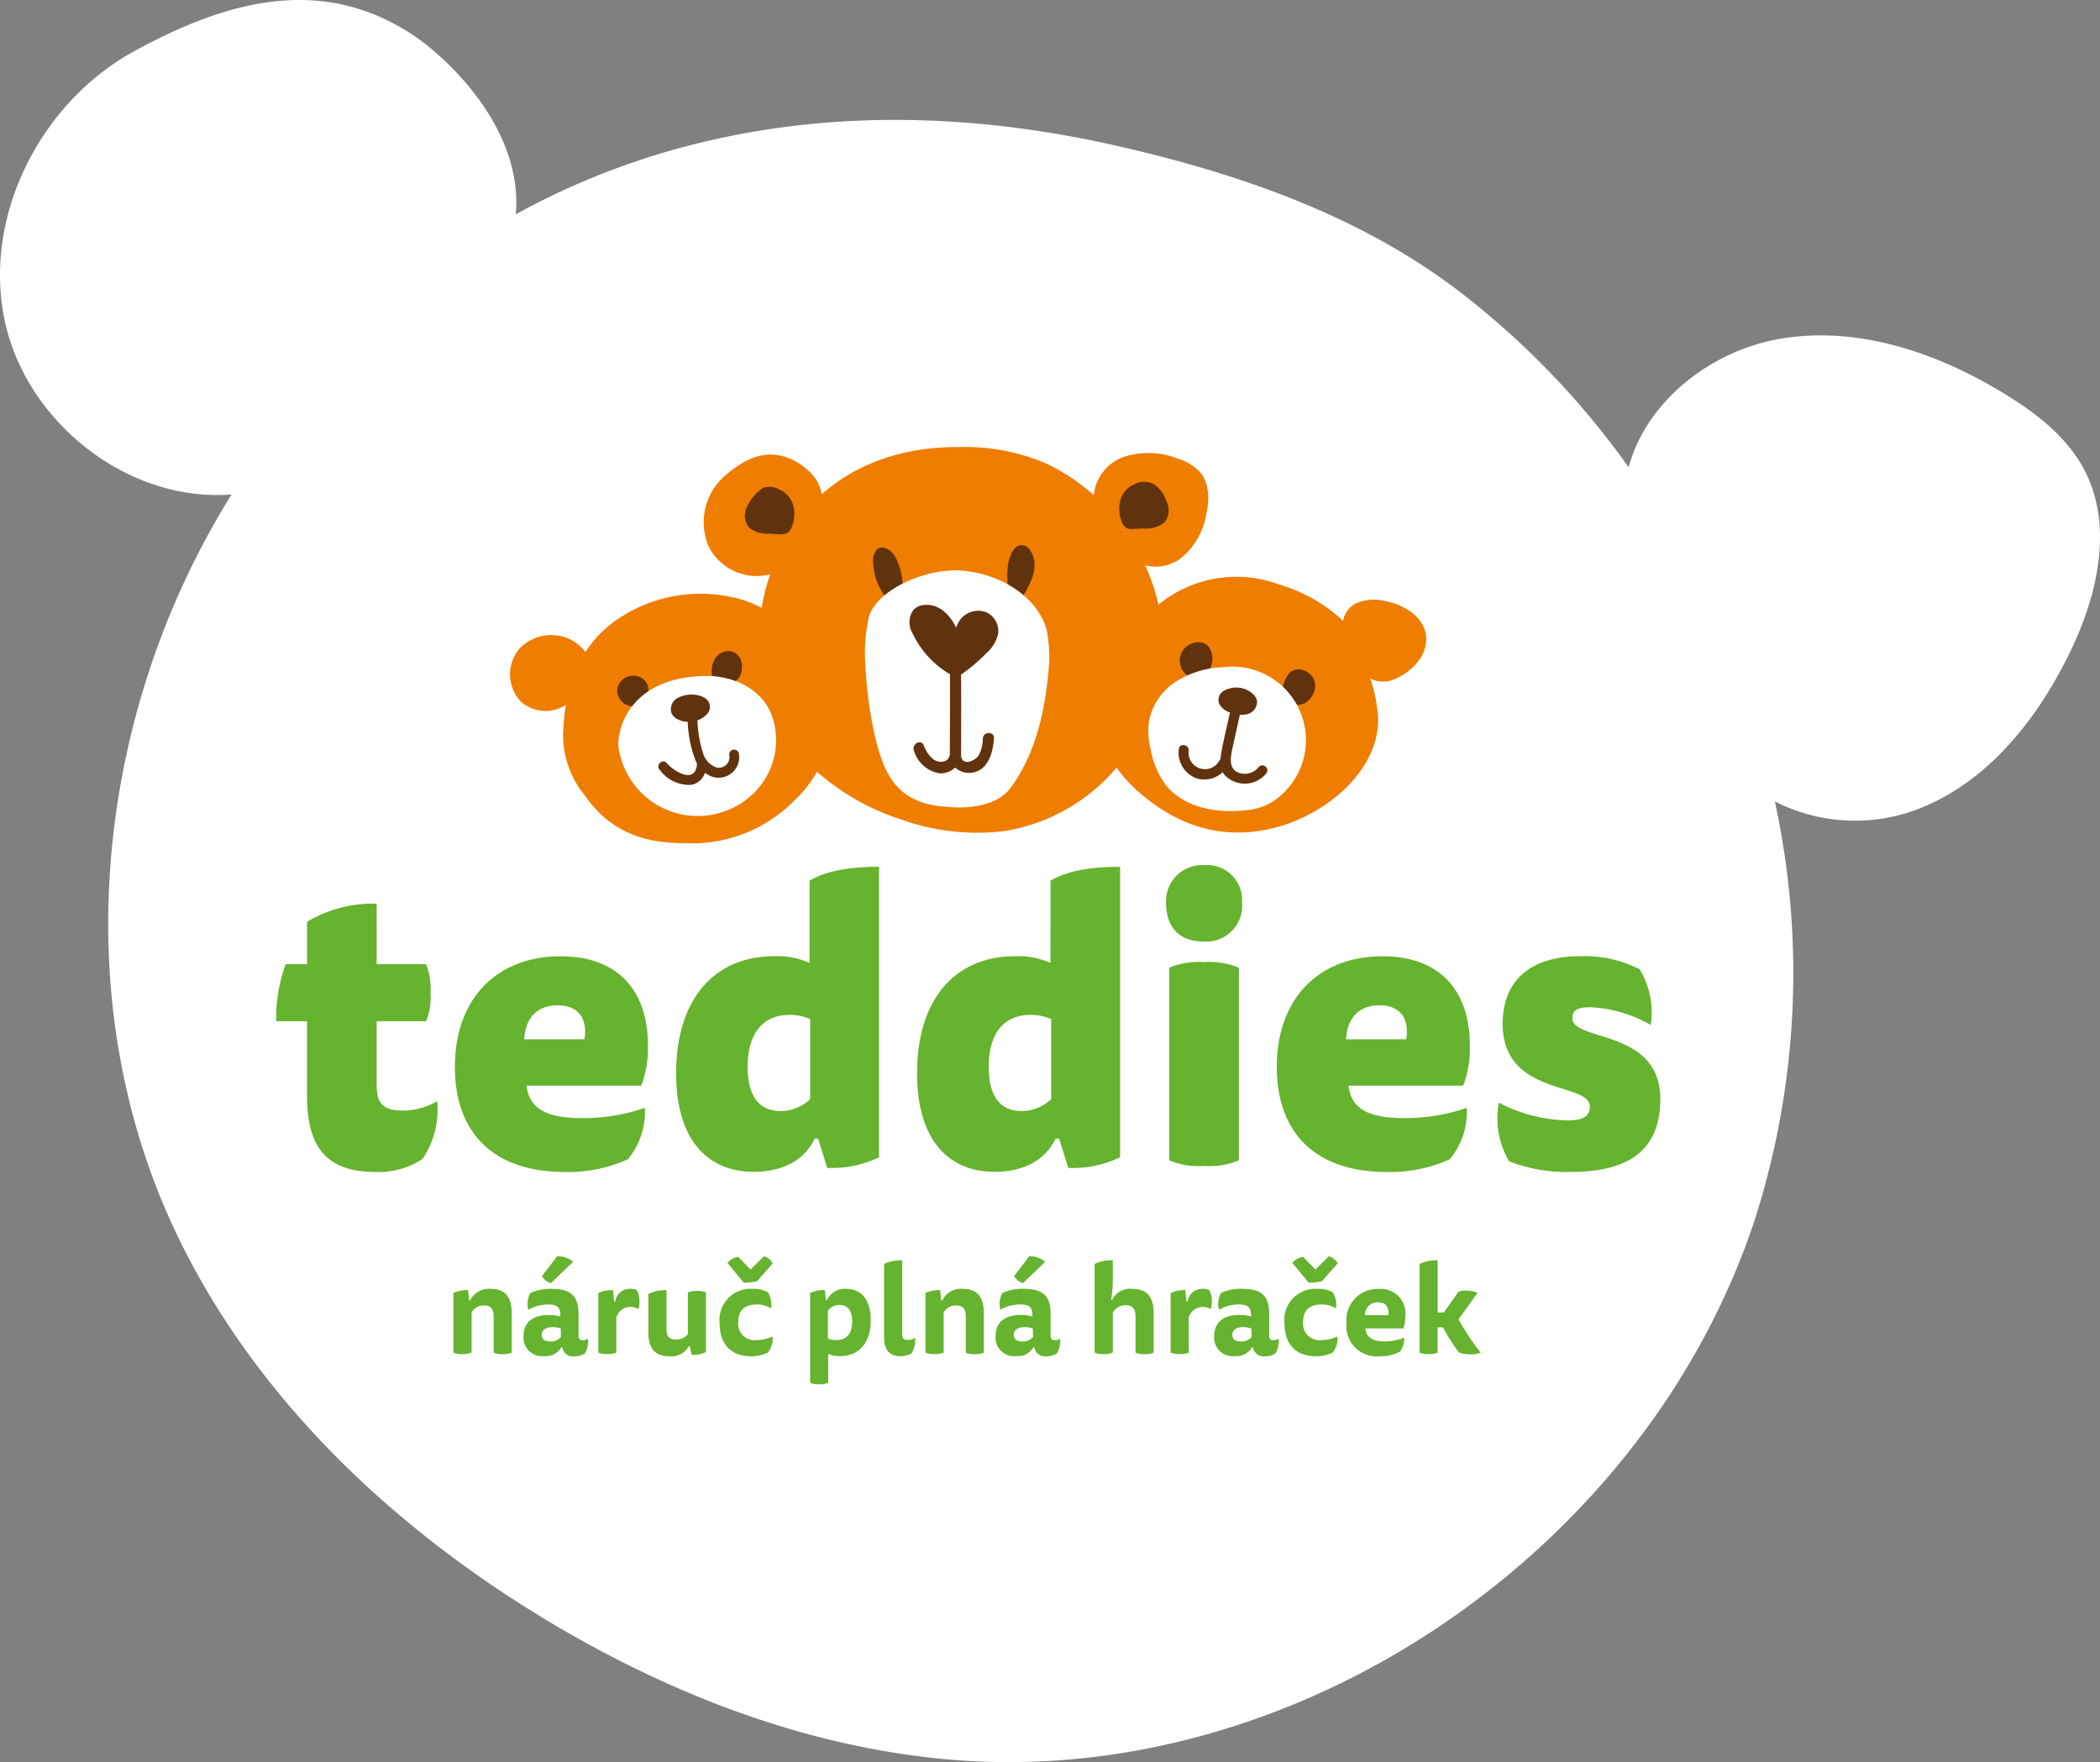 <svg xmlns="http://www.w3.org/2000/svg" width="211.256" height="177.298" viewBox="0 0 211.256 177.298">
  <rect x="0" y="0" width="211.256" height="177.298" fill="#808080" stroke="none"/>
  <g id="logo" transform="translate(-0.502 -0.503)">
    <path id="Path_2" data-name="Path 2" d="M210.125,47.677c-1.759-3.281-4.843-5.649-8.027-7.584-6.71-4.1-14.648-6.808-22.41-5.521-6.985,1.159-13.548,6.239-15.346,12.949A82.688,82.688,0,0,0,147.14,29.7c-9.952-7.545-21.918-11.691-34.1-14.481C85.4,8.89,65.214,14.991,52.393,22.065c.756-9.029-7.5-16.2-10.493-18.136C32.852-1.956,23.44.48,13.979,5.668S-1.308,22.379,1.011,32.921C3.251,43.109,13.478,51.086,23.8,50.251,10.138,72.14,7.073,100.778,18.037,124.17c7.712,16.456,21.408,29.581,36.93,39.033,12.507,7.614,26.506,13.086,41.086,14.344,34.867,3.006,69.862-20.936,80.914-54.133a81.373,81.373,0,0,0,2.083-42.275,17.744,17.744,0,0,0,14.9.57c6.553-2.721,11.288-8.626,14.481-14.963C211.431,60.822,213.259,53.533,210.125,47.677Z" transform="translate(0 0)" fill="#fff"/>
    <path id="Path_3" data-name="Path 3" d="M48.738,138.915a2.058,2.058,0,0,1-.9.147,2.11,2.11,0,0,1-.914-.147v-6a3.293,3.293,0,0,1,1.483-.285l.1,1.032h.1a2.093,2.093,0,0,1,2.093-1.159c.953,0,2.093.344,2.093,2.417v4a2.058,2.058,0,0,1-.9.147,2.11,2.11,0,0,1-.914-.147v-3.674c0-.658-.226-1.071-.973-1.071a1.337,1.337,0,0,0-1.248.717v4.028Z" transform="translate(-0.815 -2.317)" fill="#65b32e"/>
    <path id="Path_4" data-name="Path 4" d="M56.871,131.862a1.4,1.4,0,0,1-.9-.707l1.523-2a2.58,2.58,0,0,1,1.611.55Zm.992,4.578a2.3,2.3,0,0,0-.835-.147c-.727,0-1.091.3-1.091.776,0,.491.364.668.865.668a1.335,1.335,0,0,0,1.061-.442Zm.049,1.867a1.8,1.8,0,0,1-1.739.9A1.858,1.858,0,0,1,54.11,137.2c0-1.533,1.11-2.132,2.564-2.132a3.6,3.6,0,0,1,1.14.167v-.177c0-.766-.373-1.041-1.208-1.041a4.048,4.048,0,0,0-2.014.531,2.244,2.244,0,0,1,.206-1.69,4.727,4.727,0,0,1,2.161-.413c1.818,0,2.682.639,2.682,2.505v2.181c0,.393.177.481.422.481a.977.977,0,0,0,.54-.147,2.579,2.579,0,0,1-.324,1.474,1.865,1.865,0,0,1-1.041.295,1.081,1.081,0,0,1-1.228-.9h-.1Z" transform="translate(-0.941 -2.258)" fill="#65b32e"/>
    <path id="Path_5" data-name="Path 5" d="M65.051,132.5a1.284,1.284,0,0,1,.589.118,2.237,2.237,0,0,1,.265,1.149,2.311,2.311,0,0,1-.108.766,1.584,1.584,0,0,0-.865-.216,1.472,1.472,0,0,0-1.356,1.09v3.507a2.058,2.058,0,0,1-.9.147,2.11,2.11,0,0,1-.914-.147v-6a3.219,3.219,0,0,1,1.474-.285l.128,1.159h.1a1.476,1.476,0,0,1,1.592-1.287" transform="translate(-1.075 -2.317)" fill="#65b32e"/>
    <path id="Path_6" data-name="Path 6" d="M70.957,138.269a1.974,1.974,0,0,1-1.975,1.012c-.982,0-2.093-.344-2.093-2.427v-3.841a3.789,3.789,0,0,1,1.827-.373v3.9c0,.678.216,1.061.943,1.061a1.487,1.487,0,0,0,1.208-.54v-4.2a2.174,2.174,0,0,1,.914-.147,2.027,2.027,0,0,1,.9.147v6a3.026,3.026,0,0,1-1.425.285l-.216-.884h-.088Z" transform="translate(-1.165 -2.319)" fill="#65b32e"/>
    <path id="Path_7" data-name="Path 7" d="M74.976,129.828a1.67,1.67,0,0,1,1.091-.6L77.3,130.5l1.346-1.336a1.439,1.439,0,0,1,.884.717l-1.572,1.788a5.084,5.084,0,0,1-1.346.147Zm2.957,7.761a3.508,3.508,0,0,0,1.582-.364,2.271,2.271,0,0,1-.491,1.641,3.763,3.763,0,0,1-1.69.354c-2.034,0-3.144-1.248-3.144-3.3a3.126,3.126,0,0,1,3.321-3.478,2.9,2.9,0,0,1,1.533.344,2.422,2.422,0,0,1,.324,1.621,2.632,2.632,0,0,0-1.444-.393c-1.13,0-1.867.5-1.867,1.778a1.657,1.657,0,0,0,1.876,1.8" transform="translate(-1.293 -2.258)" fill="#65b32e"/>
    <path id="Path_8" data-name="Path 8" d="M85.248,137.51a2.269,2.269,0,0,0,.835.147c1.13,0,1.6-.757,1.6-1.877,0-1.159-.481-1.66-1.287-1.66a1.4,1.4,0,0,0-1.149.57Zm-.108-3.861A1.976,1.976,0,0,1,87.1,132.5c1.65,0,2.456,1.3,2.456,3.154,0,2.279-1.2,3.615-3.085,3.615a2.9,2.9,0,0,1-1.2-.226v2.908a2.057,2.057,0,0,1-.9.147,2.11,2.11,0,0,1-.914-.147v-9.038a3.5,3.5,0,0,1,1.484-.295l.1,1.022h.1Z" transform="translate(-1.456 -2.317)" fill="#65b32e"/>
    <path id="Path_9" data-name="Path 9" d="M92.671,139.218c-1.258,0-1.641-.815-1.641-1.935v-7.339a3.774,3.774,0,0,1,1.827-.364v7.4c0,.481.167.609.531.609a1.353,1.353,0,0,0,.766-.226,2.8,2.8,0,0,1-.354,1.572,2.109,2.109,0,0,1-1.13.285" transform="translate(-1.589 -2.266)" fill="#65b32e"/>
    <path id="Path_10" data-name="Path 10" d="M97.078,138.915a2.058,2.058,0,0,1-.9.147,2.11,2.11,0,0,1-.914-.147v-6a3.293,3.293,0,0,1,1.483-.285l.1,1.032h.1a2.093,2.093,0,0,1,2.093-1.159c.953,0,2.093.344,2.093,2.417v4a2.058,2.058,0,0,1-.9.147,2.11,2.11,0,0,1-.914-.147v-3.674c0-.658-.226-1.071-.973-1.071a1.337,1.337,0,0,0-1.248.717v4.028Z" transform="translate(-1.663 -2.317)" fill="#65b32e"/>
    <path id="Path_11" data-name="Path 11" d="M105.211,131.862a1.4,1.4,0,0,1-.9-.707l1.523-2a2.58,2.58,0,0,1,1.611.55Zm.992,4.578a2.3,2.3,0,0,0-.835-.147c-.727,0-1.091.3-1.091.776,0,.491.364.668.865.668a1.335,1.335,0,0,0,1.061-.442Zm.049,1.867a1.8,1.8,0,0,1-1.739.9,1.858,1.858,0,0,1-2.063-2.014c0-1.533,1.11-2.132,2.564-2.132a3.6,3.6,0,0,1,1.14.167v-.177c0-.766-.373-1.041-1.208-1.041a4.048,4.048,0,0,0-2.014.531,2.244,2.244,0,0,1,.206-1.69,4.727,4.727,0,0,1,2.161-.413c1.818,0,2.682.639,2.682,2.505v2.181c0,.393.177.481.422.481a.977.977,0,0,0,.54-.147,2.579,2.579,0,0,1-.324,1.474,1.865,1.865,0,0,1-1.041.295,1.081,1.081,0,0,1-1.228-.9h-.1Z" transform="translate(-1.79 -2.258)" fill="#65b32e"/>
    <path id="Path_12" data-name="Path 12" d="M114.4,138.864a2.058,2.058,0,0,1-.9.147,2.11,2.11,0,0,1-.914-.147v-8.921a3.773,3.773,0,0,1,1.827-.364V131.5a12.012,12.012,0,0,1-.167,2.063h.1a2,2,0,0,1,2.044-1.11c.982,0,2.132.344,2.132,2.417v4a2.058,2.058,0,0,1-.9.147,2.195,2.195,0,0,1-.924-.147V135.19c0-.668-.236-1.091-.992-1.091a1.414,1.414,0,0,0-1.287.737v4.028Z" transform="translate(-1.967 -2.266)" fill="#65b32e"/>
    <path id="Path_13" data-name="Path 13" d="M123.661,132.5a1.284,1.284,0,0,1,.589.118,2.237,2.237,0,0,1,.265,1.149,2.311,2.311,0,0,1-.108.766,1.584,1.584,0,0,0-.865-.216,1.472,1.472,0,0,0-1.356,1.09v3.507a2.058,2.058,0,0,1-.9.147,2.11,2.11,0,0,1-.914-.147v-6a3.219,3.219,0,0,1,1.474-.285l.128,1.159h.1a1.476,1.476,0,0,1,1.592-1.287" transform="translate(-2.104 -2.317)" fill="#65b32e"/>
    <path id="Path_14" data-name="Path 14" d="M128.583,136.5a2.294,2.294,0,0,0-.835-.147c-.727,0-1.091.3-1.091.776,0,.491.364.668.865.668a1.334,1.334,0,0,0,1.061-.442Zm.049,1.867a1.8,1.8,0,0,1-1.739.9,1.858,1.858,0,0,1-2.063-2.014c0-1.533,1.11-2.132,2.564-2.132a3.594,3.594,0,0,1,1.14.167v-.177c0-.766-.373-1.041-1.208-1.041a4.048,4.048,0,0,0-2.014.53,2.244,2.244,0,0,1,.206-1.69,4.7,4.7,0,0,1,2.161-.413c1.818,0,2.682.639,2.682,2.505v2.181c0,.393.177.481.422.481a.977.977,0,0,0,.54-.147,2.579,2.579,0,0,1-.324,1.474,1.864,1.864,0,0,1-1.041.295,1.081,1.081,0,0,1-1.228-.9h-.1Z" transform="translate(-2.182 -2.317)" fill="#65b32e"/>
    <path id="Path_15" data-name="Path 15" d="M132.816,129.828a1.67,1.67,0,0,1,1.09-.6l1.238,1.267,1.346-1.336a1.439,1.439,0,0,1,.884.717l-1.572,1.788a5.084,5.084,0,0,1-1.346.147Zm2.957,7.761a3.509,3.509,0,0,0,1.582-.364,2.271,2.271,0,0,1-.491,1.641,3.763,3.763,0,0,1-1.69.354c-2.034,0-3.144-1.248-3.144-3.3a3.126,3.126,0,0,1,3.321-3.478,2.9,2.9,0,0,1,1.533.344,2.422,2.422,0,0,1,.324,1.621,2.632,2.632,0,0,0-1.444-.393c-1.13,0-1.867.5-1.867,1.778a1.653,1.653,0,0,0,1.876,1.8" transform="translate(-2.309 -2.258)" fill="#65b32e"/>
    <path id="Path_16" data-name="Path 16" d="M142.585,135.153c.1-.658-.138-1.3-1.041-1.3a1.251,1.251,0,0,0-1.307,1.3Zm-2.309,1.326c.079.884.707,1.307,1.945,1.307a5.127,5.127,0,0,0,1.965-.373,2.171,2.171,0,0,1-.452,1.425,4.173,4.173,0,0,1-1.985.442,3.041,3.041,0,0,1-3.37-3.311,3.133,3.133,0,0,1,3.232-3.458,2.481,2.481,0,0,1,2.682,2.79,4.007,4.007,0,0,1-.187,1.179h-3.832Z" transform="translate(-2.42 -2.317)" fill="#65b32e"/>
    <path id="Path_17" data-name="Path 17" d="M148.3,134.826l1.483-2.1a2.58,2.58,0,0,1,.727-.1,2.416,2.416,0,0,1,1.179.236l-1.916,2.653a25.742,25.742,0,0,0,2.23,3.35,2.122,2.122,0,0,1-.992.167,3.167,3.167,0,0,1-1.169-.167,17.3,17.3,0,0,1-1.621-2.545h-.55v2.545a2.058,2.058,0,0,1-.9.147,2.11,2.11,0,0,1-.914-.147v-8.921a3.773,3.773,0,0,1,1.827-.364v5.246Z" transform="translate(-2.551 -2.266)" fill="#65b32e"/>
    <path id="Path_18" data-name="Path 18" d="M144.874,65.29c-.206-1.935-2.23-3.154-4.136-3.517a4.508,4.508,0,0,0-2.987.285,2.388,2.388,0,0,0-1.218,1.719,15.889,15.889,0,0,0-6.327-3.625,12.38,12.38,0,0,0-12.251,1.994,20.2,20.2,0,0,0-1.336-3.959,4.278,4.278,0,0,0,3.5-.639,7.2,7.2,0,0,0,2.594-4.234c.383-1.533.432-3.33-.6-4.529a5.1,5.1,0,0,0-2.26-1.346,7.976,7.976,0,0,0-5.5-.118,4.555,4.555,0,0,0-2.9,3.812,19.7,19.7,0,0,0-4.932-3.252,20.929,20.929,0,0,0-8.685-1.592c-6.759-.029-11.141,2.436-13.754,4.755-.295-2.142-2.584-3.38-3.389-3.674-2.417-.894-4.47.167-6.406,1.857a6.2,6.2,0,0,0-1.6,7.015,5.4,5.4,0,0,0,6.209,2.849,20.039,20.039,0,0,0-.855,3.38,13.19,13.19,0,0,0-1.572-.7,14.84,14.84,0,0,0-13.351,2.142,11.885,11.885,0,0,0-2.81,3,4.308,4.308,0,0,0-1.346-1.179,4.413,4.413,0,0,0-5.305.855,4.006,4.006,0,0,0,.128,5.276,3.729,3.729,0,0,0,4.549.373,22.8,22.8,0,0,0-.265,3.016,9.54,9.54,0,0,0,2.171,6.072c3.055,4.45,7.25,4.794,10.158,4.824a14.417,14.417,0,0,0,10.954-4.323,11.759,11.759,0,0,0,2.25-2.869,23.979,23.979,0,0,0,8.42,4.785,22.739,22.739,0,0,0,10.306,1.2,18.593,18.593,0,0,0,11.416-6.406,13.894,13.894,0,0,0,2.387,2.594c4.057,3.478,8.636,4.794,13.784,3.389s10.463-5.934,10.119-11.269a15.922,15.922,0,0,0-.766-3.7,2.189,2.189,0,0,0,1.11.324,2.8,2.8,0,0,0,1.483-.3c1.719-.776,3.213-2.417,3.016-4.274" transform="translate(-0.917 -0.804)" fill="#ef7d00"/>
    <path id="Path_19" data-name="Path 19" d="M91.865,62.288a5.838,5.838,0,0,1-1.955-4.421,1.639,1.639,0,0,1,.334-1.041c.472-.56,1.366-.079,1.8.521A6.689,6.689,0,0,1,92.8,61.6" transform="translate(-1.569 -0.984)" fill="#61320e"/>
    <path id="Path_20" data-name="Path 20" d="M103.758,61.694c-.069-1.641-.4-3.615.56-4.942a.956.956,0,0,1,.786-.413,1.032,1.032,0,0,1,.815.472c1.179,1.768-.108,3.694-1.208,5.521" transform="translate(-1.811 -0.98)" fill="#61320e"/>
    <path id="Path_21" data-name="Path 21" d="M103.718,80.8c2.662-3.6,3.586-8.262,3.89-12.723a14.707,14.707,0,0,0-.246-3.114c-.943-3.547-4.912-5.757-8.567-6.022S90.19,60.9,89.453,63.655a16.58,16.58,0,0,0-.373,4.225c.187,4.49,1.061,9.422,2.427,11.7.865,1.454,2.427,3,5.993,3.134-.01.01,4.392.56,6.219-1.916" transform="translate(-1.555 -1.025)" fill="#fff"/>
    <path id="Path_22" data-name="Path 22" d="M102.56,65.279a2.09,2.09,0,0,0-1.238-2.1,2.275,2.275,0,0,0-2.987,1.592v-.01c-.609-1.287-1.729-2.427-3.144-2.3a1.546,1.546,0,0,0-1.179.521,2.114,2.114,0,0,0-.1,2.279A9.423,9.423,0,0,0,97.7,69.425c.02,2.653-.02,8.007-.01,8.036v.02c-.088.825-1.032.943-1.641.521a3.211,3.211,0,0,1-.992-1.434c-.285-.658-1.248-.088-.973.57a3.226,3.226,0,0,0,2.564,2.26,2.116,2.116,0,0,0,1.572-.58,2.088,2.088,0,0,0,1.926.472c1.483-.383,1.886-2.093,1.985-3.409.049-.717-1.071-.717-1.12,0a3.613,3.613,0,0,1-.442,1.749c-.334.481-1.611,1.11-1.749.01,0-.02.02-5.521,0-8.174a17.293,17.293,0,0,0,2.554-2.161,3.678,3.678,0,0,0,1.189-2.024" transform="translate(-1.635 -1.087)" fill="#61320e"/>
    <path id="Path_23" data-name="Path 23" d="M121.359,67.675c-.324,1.277.884,2.594,2.024,2.2a2.149,2.149,0,0,0,.806-3.173c-.806-.894-2.5-.314-2.829.973s.884,2.594,2.024,2.2" transform="translate(-2.121 -1.154)" fill="#61320e"/>
    <path id="Path_24" data-name="Path 24" d="M132.341,69.649c.619-1.022,2.191-.639,2.653.452s-.54,2.692-1.759,2.505c0,0-2.427-.413-.894-2.957" transform="translate(-2.305 -1.203)" fill="#61320e"/>
    <path id="Path_25" data-name="Path 25" d="M125.615,68.83a9.542,9.542,0,0,0-4.726,1.434,6.119,6.119,0,0,0-2.741,4,7.853,7.853,0,0,0,.177,2.869A8.488,8.488,0,0,0,119.78,80.6c1.778,2.328,5.06,2.947,7.977,2.643a7.032,7.032,0,0,0,1.965-.432,5.985,5.985,0,0,0,1.6-.992,7.4,7.4,0,0,0-5.708-12.988" transform="translate(-2.064 -1.199)" fill="#fff"/>
    <path id="Path_26" data-name="Path 26" d="M129.266,78.888a1.768,1.768,0,0,1-1.867.648c-1.248-.314-.992-1.6-.786-2.554.236-1.11.491-2.22.737-3.331a2.118,2.118,0,0,0,.747-.059,1.27,1.27,0,0,0,.973-1.375,1.369,1.369,0,0,0-.442-.688,2.5,2.5,0,0,0-2.829-.314,1.119,1.119,0,0,0-.511.511c-.462,1.13.982,1.68.982,1.68l.088.029c-.295,1.287-.6,2.564-.845,3.861a7.4,7.4,0,0,0-.118.815,1.03,1.03,0,0,0-.079.108,1.65,1.65,0,0,1-3.114-.933c.069-.639-.914-.825-.992-.187a2.739,2.739,0,0,0,1.827,2.967,2.674,2.674,0,0,0,2.584-.639,1.693,1.693,0,0,0,.255.354,2.791,2.791,0,0,0,4.146-.246.5.5,0,0,0-.756-.648" transform="translate(-2.119 -1.236)" fill="#61320e"/>
    <path id="Path_27" data-name="Path 27" d="M63.769,70.781a1.568,1.568,0,1,0,2.633-.668,1.649,1.649,0,0,0-2.633.668,1.653,1.653,0,0,0,1.9,1.945" transform="translate(-1.11 -1.215)" fill="#61320e"/>
    <path id="Path_28" data-name="Path 28" d="M74.077,70.363c-.923-.187-.855-1.778-.285-2.525a1.571,1.571,0,0,1,1.434-.648,1.4,1.4,0,0,1,1.179,1.316c0-.01.373,2.4-2.328,1.857" transform="translate(-1.279 -1.17)" fill="#61320e"/>
    <path id="Path_29" data-name="Path 29" d="M72.544,69.73c2.712-.049,5.512,1.2,6.6,3.684a7.408,7.408,0,0,1-1.258,7.624,8.041,8.041,0,0,1-13.911-3.409,4.038,4.038,0,0,1,0-2.24c.01-.01.8-5.531,8.567-5.659" transform="translate(-1.111 -1.215)" fill="#fff"/>
    <path id="Path_30" data-name="Path 30" d="M76.006,77.535a.489.489,0,0,0-.953.216,1.063,1.063,0,0,1-1.336,1.208,2.168,2.168,0,0,1-1.248-1.248,12.009,12.009,0,0,1-.619-3.458c0-.01,0-.01-.01-.02a2.41,2.41,0,0,0,.9-.56,1.125,1.125,0,0,0,.354-.639c.138-1.228-1.425-1.366-1.425-1.366a3.052,3.052,0,0,0-1.827.314,1.279,1.279,0,0,0-.57,1.611,1.46,1.46,0,0,0,.619.55,2.446,2.446,0,0,0,.982.236v.088a11.534,11.534,0,0,0,.933,4.146c0,.01-.01.029-.01.039-.147,1.994-2.26.786-3.036-.118-.413-.481-1.13.177-.727.648a3.679,3.679,0,0,0,3.144,1.542A1.747,1.747,0,0,0,72.6,79.51a3.149,3.149,0,0,0,.531.314,2.071,2.071,0,0,0,2.879-2.289" transform="translate(-1.183 -1.249)" fill="#61320e"/>
    <path id="Path_31" data-name="Path 31" d="M78.578,50.487a1.955,1.955,0,0,1,1.709.167,2.422,2.422,0,0,1,1.346,1.572,3.427,3.427,0,0,1-.118,2.1,1.219,1.219,0,0,1-.55.727,2.9,2.9,0,0,1-.992.069l-.786-.049a2.907,2.907,0,0,1-1.945-.57,1.91,1.91,0,0,1-.285-2.083,4.681,4.681,0,0,1,1.621-1.935" transform="translate(-1.339 -0.875)" fill="#61320e"/>
    <path id="Path_32" data-name="Path 32" d="M118.273,49.958a2.155,2.155,0,0,0-1.709.167,2.422,2.422,0,0,0-1.346,1.572,3.5,3.5,0,0,0,.118,2.1,1.191,1.191,0,0,0,.55.727,1.5,1.5,0,0,0,.589.069c.393-.02.8-.039,1.189-.049a2.907,2.907,0,0,0,1.945-.57,1.91,1.91,0,0,0,.285-2.083c.01-.02-.521-1.572-1.621-1.935" transform="translate(-2.012 -0.866)" fill="#61320e"/>
    <path id="Path_33" data-name="Path 33" d="M38.889,99.141h4.971a6.415,6.415,0,0,1,.442,2.869,6.272,6.272,0,0,1-.442,2.869H38.889v6.406c0,1.827.6,2.584,2.623,2.584a6.748,6.748,0,0,0,3.468-.953,8.909,8.909,0,0,1-1.474,5.816,8.01,8.01,0,0,1-4.775,1.316c-5.531,0-6.848-3.3-6.848-7.761v-7.408h-3.1a15.855,15.855,0,0,1,.953-5.737h2.152V94.877a12.929,12.929,0,0,1,7-1.827Z" transform="translate(-0.496 -1.625)" fill="#65b32e"/>
    <path id="Path_34" data-name="Path 34" d="M60.107,106.791c.324-1.827-.393-3.419-2.712-3.419-1.994,0-3.222,1.238-3.34,3.419Zm-5.816,4.667c.275,2.309,1.955,3.262,5.61,3.262a18.62,18.62,0,0,0,6.288-1.032,7.458,7.458,0,0,1-1.709,5.177,14.537,14.537,0,0,1-6.327,1.277c-7.25,0-11.072-3.979-11.072-10.591,0-6.808,4.185-11.111,10.63-11.111,5.973,0,8.793,3.665,8.793,9a10.519,10.519,0,0,1-.678,4.018Z" transform="translate(-0.818 -1.719)" fill="#65b32e"/>
    <path id="Path_35" data-name="Path 35" d="M83.229,104.606a5.01,5.01,0,0,0-2.073-.432c-2.869,0-4.225,2.073-4.225,5.217,0,3.065,1.238,4.46,3.3,4.46a4.306,4.306,0,0,0,2.987-1.2v-8.046ZM83.15,90.675c1.552-.914,3.743-1.4,7-1.4V118.5a10.929,10.929,0,0,1-5.217,1.071l-.914-2.947h-.354c-.835,1.827-2.79,3.34-6.13,3.34-4.539,0-7.8-3.1-7.8-9.913,0-7.447,3.822-11.78,9.874-11.78a7.911,7.911,0,0,1,3.547.678V90.675Z" transform="translate(-1.215 -1.558)" fill="#65b32e"/>
    <path id="Path_36" data-name="Path 36" d="M107.909,104.606a5.01,5.01,0,0,0-2.073-.432c-2.869,0-4.225,2.073-4.225,5.217,0,3.065,1.238,4.46,3.3,4.46a4.306,4.306,0,0,0,2.987-1.2v-8.046Zm-.079-13.931c1.552-.914,3.743-1.4,7-1.4V118.5a10.929,10.929,0,0,1-5.217,1.071l-.914-2.947h-.364c-.835,1.827-2.79,3.34-6.13,3.34-4.539,0-7.8-3.1-7.8-9.913,0-7.447,3.822-11.78,9.874-11.78a7.911,7.911,0,0,1,3.547.678Z" transform="translate(-1.648 -1.558)" fill="#65b32e"/>
    <path id="Path_37" data-name="Path 37" d="M120.214,99.426a7.787,7.787,0,0,1,3.507-.56,7.678,7.678,0,0,1,3.507.56v19.384a7.787,7.787,0,0,1-3.507.56,7.678,7.678,0,0,1-3.507-.56Zm7.329-6.573a3.608,3.608,0,0,1-3.822,3.94c-2.466,0-3.822-1.4-3.822-3.94a3.615,3.615,0,0,1,3.822-3.743,3.514,3.514,0,0,1,3.822,3.743" transform="translate(-2.096 -1.555)" fill="#65b32e"/>
    <path id="Path_38" data-name="Path 38" d="M144.257,106.791c.324-1.827-.393-3.419-2.712-3.419-1.994,0-3.222,1.238-3.34,3.419Zm-5.806,4.667c.275,2.309,1.955,3.262,5.61,3.262a18.62,18.62,0,0,0,6.288-1.032,7.458,7.458,0,0,1-1.709,5.177,14.537,14.537,0,0,1-6.327,1.277c-7.25,0-11.072-3.979-11.072-10.591,0-6.808,4.185-11.111,10.63-11.111,5.973,0,8.793,3.665,8.793,9a10.518,10.518,0,0,1-.678,4.018Z" transform="translate(-2.295 -1.719)" fill="#65b32e"/>
    <path id="Path_39" data-name="Path 39" d="M160.854,114.955c1.709,0,2.269-.481,2.269-1.4,0-2.505-8.763-.992-8.763-8.321,0-4.3,2.712-6.808,7.879-6.808a12.261,12.261,0,0,1,5.895,1.316,8.367,8.367,0,0,1,1.12,5.61,13.456,13.456,0,0,0-6.091-1.788c-1.474,0-1.788.442-1.788,1.12,0,2.348,8.842,1.032,8.842,8.125,0,5.453-3.586,7.329-9.039,7.329a15.847,15.847,0,0,1-6.17-1.071,8.488,8.488,0,0,1-1.032-5.895,15.6,15.6,0,0,0,6.877,1.778" transform="translate(-2.691 -1.719)" fill="#65b32e"/>
  </g>
</svg>
